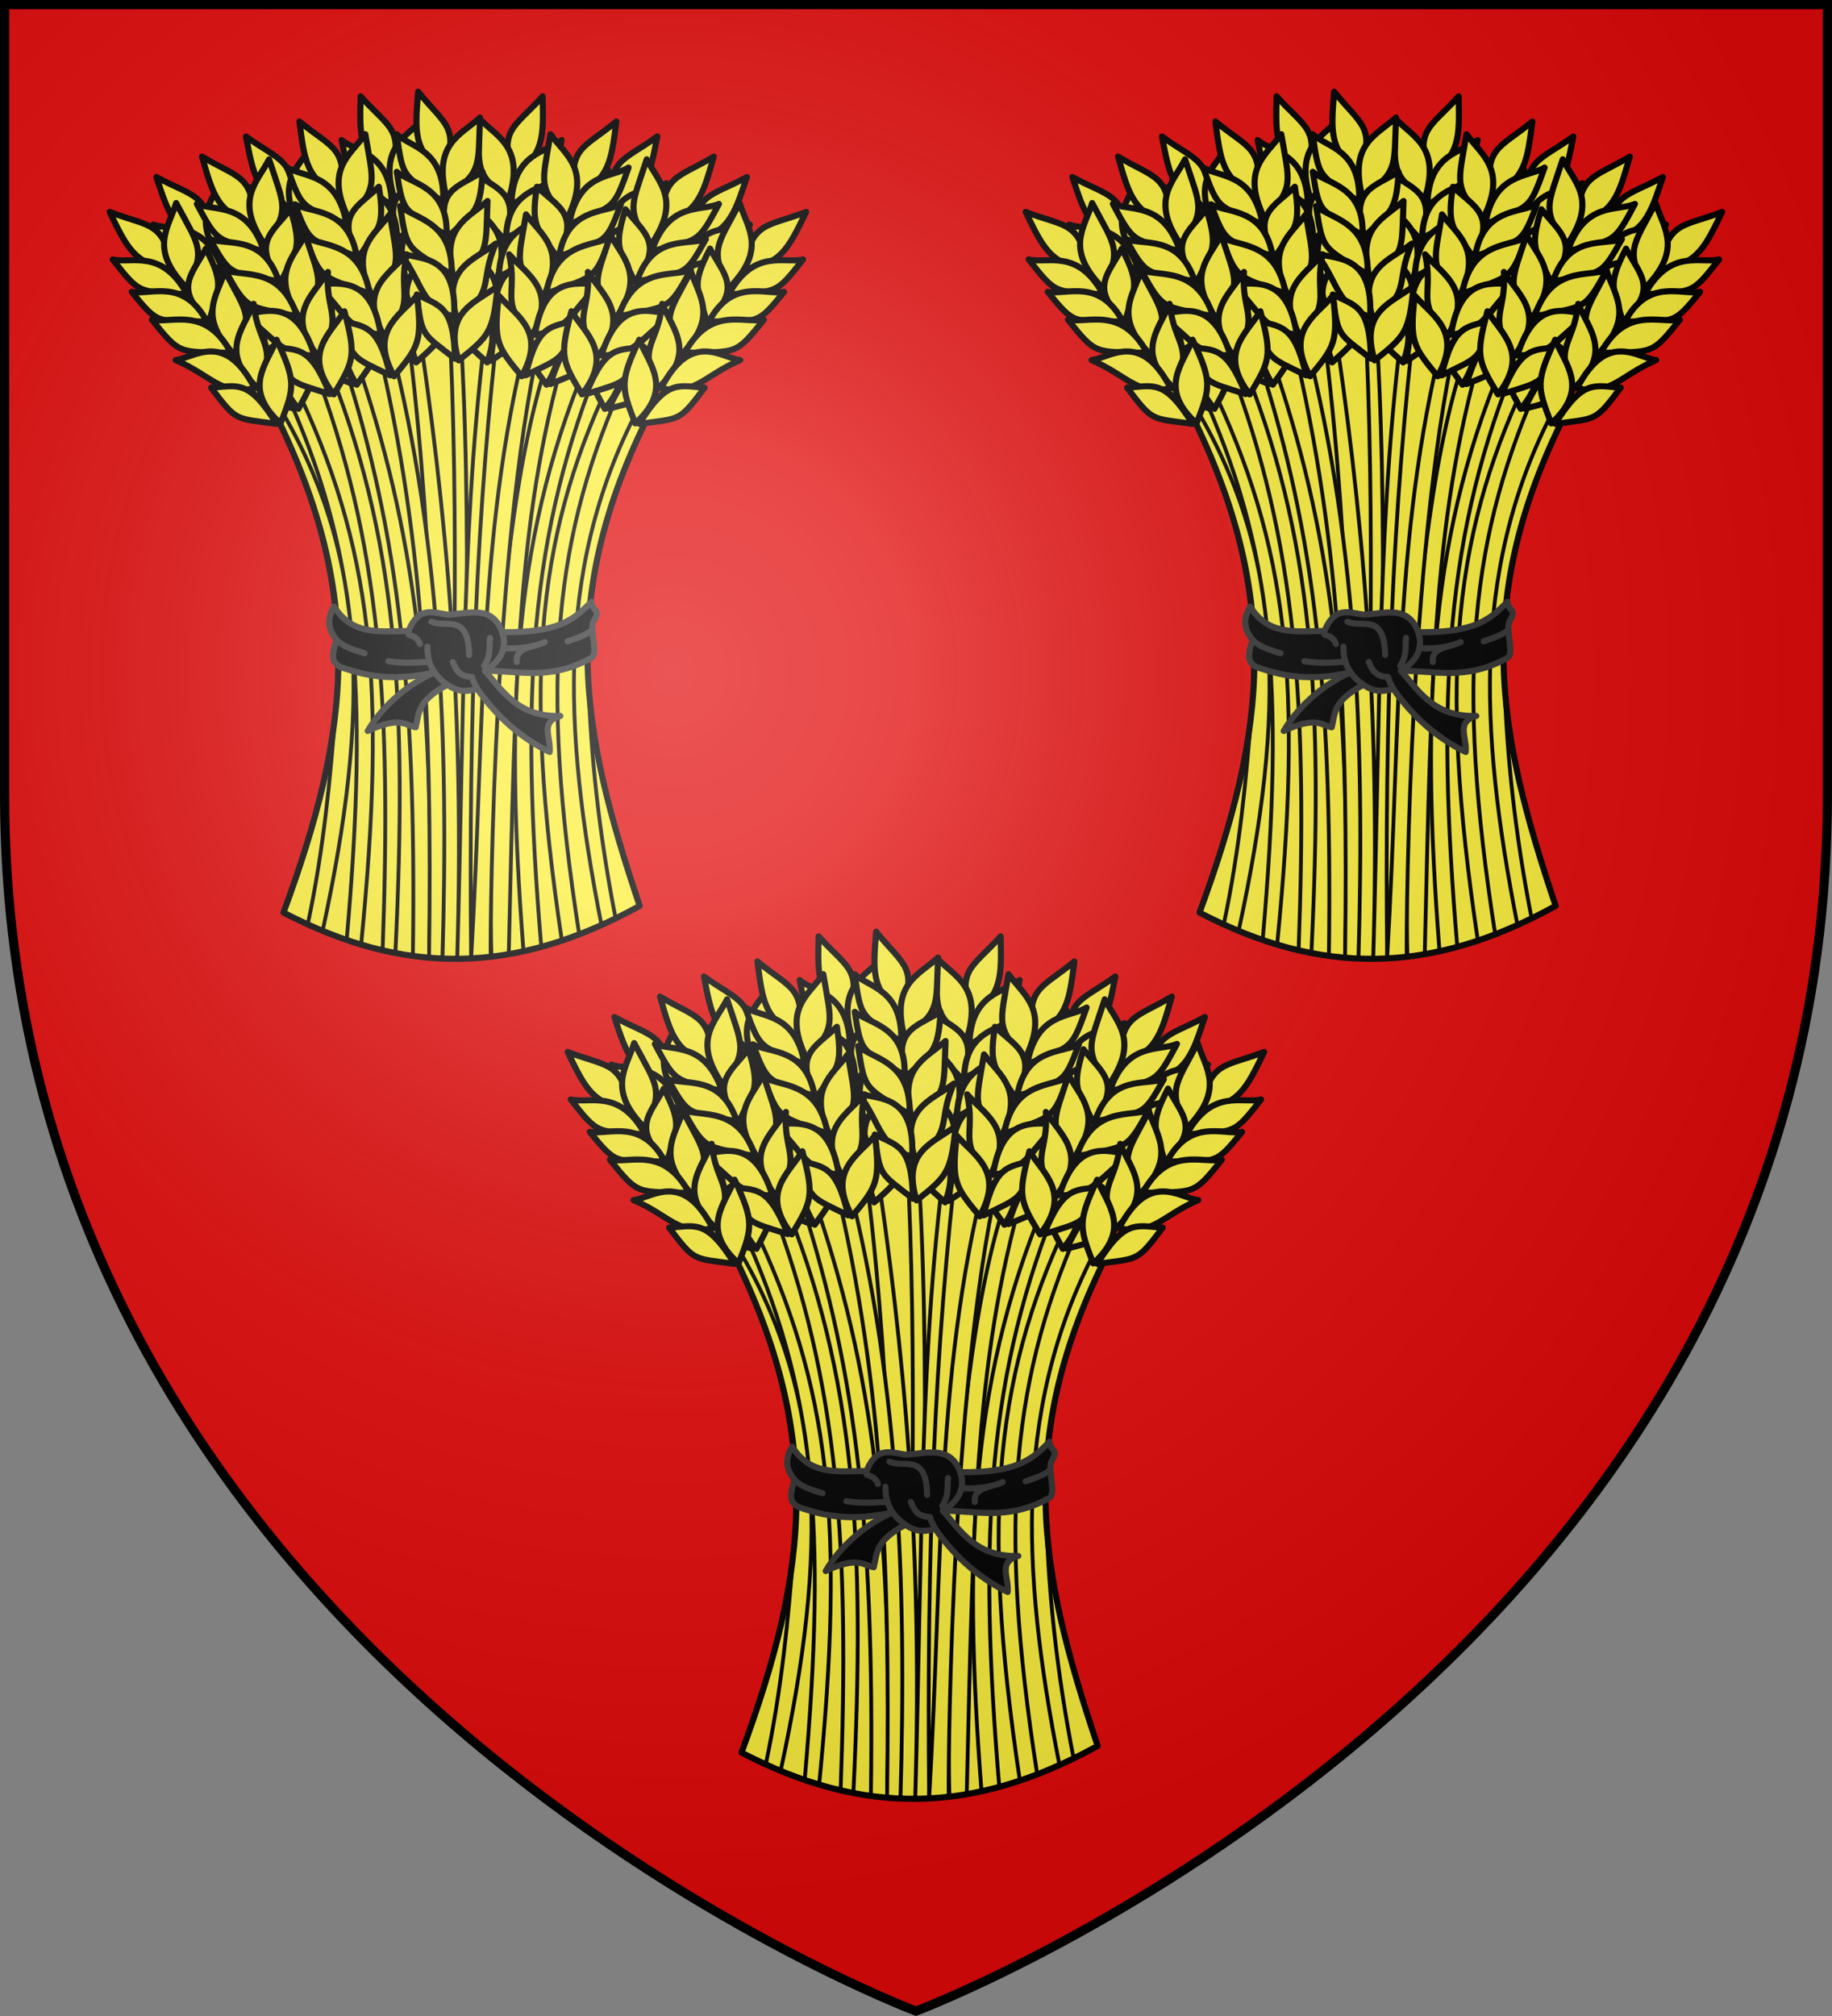 <?xml version="1.0" encoding="UTF-8" standalone="no"?><svg height="660" viewBox="-300 -300 600 660" width="600" xmlns="http://www.w3.org/2000/svg" xmlns:xlink="http://www.w3.org/1999/xlink"><rect x="-300" y="-300" width="600" height="660" fill="#808080" stroke="none"/><radialGradient id="a" cx="-80" cy="-80" gradientUnits="userSpaceOnUse" r="405"><stop offset="0" stop-color="#fff" stop-opacity=".31"/><stop offset=".19" stop-color="#fff" stop-opacity=".25"/><stop offset=".6" stop-color="#6b6b6b" stop-opacity=".125"/><stop offset="1" stop-opacity=".125"/></radialGradient><path d="m-298.5-298.5h597v258.543c0 286.248-298.5 398.457-298.5 398.457s-298.5-112.209-298.5-398.457z" fill="#e20909"/><g id="b" stroke-width="3.656" transform="matrix(.547 0 0 .547 -56.975 -134.326)"><path d="m-274.541 243.307c40.027-108.675 50.313-190.355-8.01-304.609 95.698-93.534 166.363-63.44 230.274 0-60.184 115.494-44.003 196.459-9.011 300.613-75.151 41.368-140.772 41.702-213.254 3.996z" fill="#fcef3c"/><g fill="#fcef3c" stroke="#000" stroke-linecap="round" stroke-linejoin="round" stroke-width="1.39" transform="matrix(2.631 0 0 2.628 -643.702 -226.336)"><path d="m177.86 40.367c2.745 49.813.782 99.333.516 148.877l3.037-.024c-.364-49.82 2.335-98.145-1.207-148.997z" stroke-width=".869"/><path d="m155.337 48.367-2.449 1.571c12.911 38.903 17.769 75.029 16.868 138.652l3.68.408c1.566-64.37-4.169-101.706-18.099-140.631zm47.675-2.435c-16.634 39.668-15.932 130.585-15.366 142.831l3.924-.57c1.541-65.275 1.88-101.107 13.939-140.87zm-32.5-4.258-2.473.744c6.042 45.27 7.054 90.704 7.155 146.707l4.646.123c1.75-56.652-2.411-102.405-9.329-147.574zm9.329 147.574 3.17-.089c-.579-56.469 1.211-102.416 6.579-148.145l-2.533-.432c-6.273 45.527-5.549 90.446-7.216 148.666z" stroke-width=".869"/><path d="m224.803 62.807-2.053-2.003c-20.797 37.135-18.864 76.1-10.073 120.752l3.218-1.51c-3.763-19.288-5.667-37.033-6.195-53.919-.614-19.634 2.725-39.538 15.103-63.32zm-78.975 118.603 3.386 1.471c10.741-49.618 10.72-85.978-10.913-121.07l-1.033.995c13.502 26.481 16.605 48.287 14.827 70.78-1.156 14.632-2.593 30.457-6.267 47.823zm64.748-130.789c-17.783 40.897-20.035 80.092-15.644 136.913l4.046-.998c-4.844-57.472-2.678-94.371 13.795-134.307zm-60.942 1.595-2.509 1.895c15.472 40.51 17.729 78.218 15.74 133.202l2.905.61c2.705-55.988.67-95.026-16.136-135.707zm47.291-9.079c-12.611 47.199-10.661 90.228-13.915 146.022l4.452-.375c-.108-10.419.731-98.275 12.164-144.507zm-33.52 1.019-2.665 1.235c11.461 45.858 13.447 88.295 12.696 143.606l3.044.164c1.473-49.379-.352-97.843-13.074-145.005zm-20.794 13.697-1.981 1.775c16.382 35.998 19.142 67.263 14.059 125.326l3.29 1.057c5.805-58.918 2.715-90.657-15.368-128.158zm73.392-3.07c-17.798 36.288-21.493 69.228-12.342 130.323l3.95-1.429c-9.111-58.309-5.734-91.166 10.601-127.023z" stroke-width=".869"/></g><path d="m-274.541 243.307c40.027-108.675 50.313-190.355-8.01-304.609 95.698-93.534 166.363-63.44 230.274 0-60.184 115.494-44.003 196.459-9.011 300.613-75.151 41.368-140.772 41.702-213.254 3.996z" fill="none" stroke="#000" stroke-linecap="round" stroke-linejoin="round" stroke-width="3.656"/><g fill="#fcef3c" stroke="#000" stroke-linecap="round" stroke-linejoin="round" stroke-width="1.39" transform="matrix(2.631 0 0 2.628 -643.702 -226.336)"><path d="m199.279-7.182c-6.476 7.271-10.03 7.288-6.745 18.279 7.154-5.037 6.952-9.078 6.745-18.279z" stroke-width="1.39"/><path d="m184.89-2.088c4.263 4.37 10.467 6.539 6.574 18.646-7.757-6.49-6.754-7.187-6.574-18.646z" stroke-width="1.39"/><path d="m183.626 10.216c5.622 3.929 10.762 4.669 6.956 15.24-4.939-5.765-7.056-5.211-6.956-15.24z" stroke-width="1.39"/><path d="m182.113 16.794c4.268 4.284 10.474 6.415 6.596 18.266-7.764-6.364-6.762-7.046-6.596-18.266z" stroke-width="1.39"/><path d="m179.669 26.366c4.981 4.195 12.179 6.325 7.82 17.764-8.609-7.026-4.377-8.811-7.82-17.764z" stroke-width="1.39"/><path d="m178.745 36.016c4.686 4.049 12.023 6.321 7.901 17.387-6.642-5.923-7.497-6.852-7.901-17.387z" stroke-width="1.39"/><path d="m203.597 2.769c-3.365 2.874-11.145 2.786-11.433 14.779 9.575-5.712 9.472-4.668 11.433-14.779z" stroke-width="1.39"/><path d="m203.117 11.31c-3.584 2.673-11.92 2.532-12.139 13.788 10.216-5.291 10.113-4.311 12.139-13.788z" stroke-width="1.39"/><path d="m201.919 19.048c-3.711 2.892-12.327 2.762-12.582 14.905 10.573-5.734 10.464-4.676 12.582-14.905z" stroke-width="1.39"/><path d="m201.322 29.676c-3.923 1.534-13.064-1.126-13.098 13.924 7.828-2.265 7.269-6.819 13.098-13.924z" stroke-width="1.39"/><path d="m196.989 38.944c-5.448 2.402-8.525 2.025-9.492 14.126 7.901-5.498 7.808-4.504 9.492-14.126z" stroke-width="1.39"/><path d="m225.373 1.962c-7.873 5.732-11.35 4.995-10.475 16.432 8.061-3.405 8.723-7.397 10.475-16.432z" stroke-width="1.39"/><path d="m210.229 3.889c3.238 5.174 8.839 8.609 2.463 19.615-6.201-7.986-5.073-8.455-2.463-19.615z" stroke-width="1.39"/><path d="m206.38 15.644c4.659 5.032 9.525 6.845 3.56 16.368-3.601-6.681-5.788-6.588-3.56-16.368z" stroke-width="1.39"/><path d="m203.503 21.752c3.261 5.091 8.872 8.49 2.564 19.248-6.235-7.865-5.111-8.319-2.564-19.248z" stroke-width="1.39"/><path d="m199.081 30.587c3.976 5.155 10.558 8.764 3.868 19.017-6.92-8.692-2.406-9.538-3.868-19.017z" stroke-width="1.39"/><path d="m196.128 39.822c3.719 4.95 10.406 8.726 4.026 18.666-5.232-7.196-5.87-8.285-4.026-18.666z" stroke-width="1.39"/><path d="m227.478 12.602c-3.899 2.095-11.483.36-14.313 12.018 10.571-3.552 10.247-2.553 14.313-12.018z" stroke-width="1.39"/><path d="m225.194 20.846c-4.07 1.852-12.186-.053-14.791 10.899 11.108-3.004 10.798-2.068 14.791-10.899z" stroke-width="1.39"/><path d="m222.379 28.154c-4.241 2.04-12.633.085-15.462 11.897 11.551-3.361 11.219-2.351 15.462-11.897z" stroke-width="1.39"/><path d="m219.537 38.413c-4.16.667-12.527-3.871-15.758 10.829 8.131-.554 8.552-5.122 15.758-10.829z" stroke-width="1.39"/><path d="m213.333 46.551c-5.834 1.192-8.761.171-12.277 11.792 8.889-3.697 8.588-2.746 12.277-11.792z" stroke-width="1.39"/><path d="m245.759 11.197c-8.55 4.664-11.902 3.484-12.518 14.937 8.435-2.333 9.608-6.205 12.518-14.937z" stroke-width="1.39"/><path d="m230.493 11.148c2.539 5.549 7.648 9.681-.102 19.768-5.113-8.722-3.934-9.041.102-19.768z" stroke-width="1.39"/><path d="m225.151 22.306c3.967 5.593 8.557 8.02 1.407 16.691-2.704-7.091-4.885-7.282-1.407-16.691z" stroke-width="1.39"/><path d="m221.507 27.989c2.573 5.47 7.696 9.567.046 19.418-5.162-8.606-3.989-8.91-.046-19.418z" stroke-width="1.39"/><path d="m215.976 36.178c3.274 5.626 9.332 10.056 1.369 19.357-5.734-9.514-1.148-9.769-1.369-19.357z" stroke-width="1.39"/><path d="m211.849 44.952c3.045 5.39 9.186 9.999 1.571 19.03-4.255-7.813-4.746-8.975-1.571-19.03z" stroke-width="1.39"/><path d="m246.466 22.02c-4.138 1.573-11.433-1.13-15.751 10.064 10.943-2.154 10.492-1.205 15.751-10.064z" stroke-width="1.39"/><path d="m243.132 29.899c-4.276 1.309-12.077-1.63-16.081 8.893 11.404-1.541 10.975-.653 16.081-8.893z" stroke-width="1.39"/><path d="m239.393 36.781c-4.47 1.473-12.538-1.551-16.875 9.796 11.889-1.837 11.429-.879 16.875-9.796z" stroke-width="1.39"/><path d="m235.244 46.585c-4.211.123-11.92-5.46-17.03 8.698 8.134.503 9.145-3.972 17.03-8.698z" stroke-width="1.39"/><path d="m228.037 53.853c-5.939.427-8.709-.964-13.704 10.103 9.294-2.515 8.871-1.611 13.704-10.103z" stroke-width="1.39"/><path d="m157.86-7.182c6.476 7.271 10.03 7.288 6.745 18.279-7.154-5.037-6.952-9.078-6.745-18.279z" stroke-width="1.39"/><path d="m172.249-2.088c-4.263 4.37-10.467 6.539-6.574 18.646 7.757-6.49 6.754-7.187 6.574-18.646z" stroke-width="1.39"/><path d="m173.513 10.216c-5.622 3.929-10.762 4.669-6.956 15.24 4.939-5.765 7.056-5.211 6.956-15.24z" stroke-width="1.39"/><path d="m175.026 16.794c-4.268 4.284-10.474 6.415-6.596 18.266 7.764-6.364 6.762-7.046 6.596-18.266z" stroke-width="1.39"/><path d="m177.47 26.366c-4.981 4.195-12.179 6.325-7.82 17.764 8.609-7.026 4.377-8.811 7.82-17.764z" stroke-width="1.39"/><path d="m178.394 36.016c-4.686 4.049-12.023 6.321-7.901 17.387 6.642-5.923 7.497-6.852 7.901-17.387z" stroke-width="1.39"/><path d="m153.542 2.769c3.365 2.874 11.145 2.786 11.433 14.779-9.575-5.712-9.472-4.668-11.433-14.779z" stroke-width="1.39"/><path d="m154.022 11.31c3.584 2.673 11.92 2.532 12.139 13.788-10.216-5.291-10.113-4.311-12.139-13.788z" stroke-width="1.39"/><path d="m155.22 19.048c3.711 2.892 12.327 2.762 12.582 14.905-10.573-5.734-10.464-4.676-12.582-14.905z" stroke-width="1.39"/><path d="m155.818 29.676c3.923 1.534 13.064-1.126 13.098 13.924-7.828-2.265-7.269-6.819-13.098-13.924z" stroke-width="1.39"/><path d="m160.151 38.944c5.448 2.402 8.525 2.025 9.492 14.126-7.901-5.498-7.808-4.504-9.492-14.126z" stroke-width="1.39"/><path d="m131.767 1.962c7.873 5.732 11.35 4.995 10.475 16.432-8.061-3.405-8.723-7.397-10.475-16.432z" stroke-width="1.39"/><path d="m146.91 3.889c-3.238 5.174-8.839 8.609-2.463 19.615 6.201-7.986 5.073-8.455 2.463-19.615z" stroke-width="1.39"/><path d="m150.759 15.644c-4.659 5.032-9.525 6.845-3.56 16.368 3.601-6.681 5.788-6.588 3.56-16.368z" stroke-width="1.39"/><path d="m153.636 21.752c-3.261 5.091-8.872 8.49-2.564 19.248 6.235-7.865 5.111-8.319 2.564-19.248z" stroke-width="1.39"/><path d="m158.058 30.587c-3.976 5.155-10.558 8.764-3.868 19.017 6.92-8.692 2.406-9.538 3.868-19.017z" stroke-width="1.39"/><path d="m161.012 39.822c-3.719 4.95-10.406 8.726-4.026 18.666 5.232-7.196 5.87-8.285 4.026-18.666z" stroke-width="1.39"/><path d="m129.662 12.602c3.899 2.095 11.483.36 14.313 12.018-10.571-3.552-10.247-2.553-14.313-12.018z" stroke-width="1.39"/><path d="m131.946 20.846c4.07 1.852 12.186-.053 14.791 10.899-11.108-3.004-10.798-2.068-14.791-10.899z" stroke-width="1.39"/><path d="m134.76 28.154c4.241 2.04 12.633.085 15.462 11.897-11.551-3.361-11.219-2.351-15.462-11.897z" stroke-width="1.39"/><path d="m137.602 38.413c4.16.667 12.527-3.871 15.758 10.829-8.131-.554-8.552-5.122-15.758-10.829z" stroke-width="1.39"/><path d="m143.806 46.551c5.834 1.192 8.761.171 12.277 11.792-8.889-3.697-8.588-2.746-12.277-11.792z" stroke-width="1.39"/><path d="m111.38 11.197c8.55 4.664 11.902 3.484 12.518 14.937-8.435-2.333-9.608-6.205-12.518-14.937z" stroke-width="1.39"/><path d="m126.646 11.148c-2.539 5.549-7.648 9.681.102 19.768 5.113-8.722 3.934-9.041-.102-19.768z" stroke-width="1.39"/><path d="m131.988 22.306c-3.967 5.593-8.557 8.02-1.407 16.691 2.704-7.091 4.884-7.282 1.407-16.691z" stroke-width="1.39"/><path d="m135.633 27.989c-2.573 5.47-7.696 9.567-.046 19.418 5.162-8.606 3.989-8.91.046-19.418z" stroke-width="1.39"/><path d="m141.163 36.178c-3.274 5.626-9.332 10.056-1.369 19.357 5.734-9.514 1.148-9.769 1.369-19.357z" stroke-width="1.39"/><path d="m145.29 44.952c-3.045 5.39-9.186 9.999-1.571 19.03 4.255-7.813 4.746-8.975 1.571-19.03z" stroke-width="1.39"/><path d="m110.673 22.02c4.138 1.573 11.433-1.13 15.751 10.064-10.943-2.154-10.492-1.205-15.751-10.064z" stroke-width="1.39"/><path d="m114.007 29.899c4.276 1.309 12.077-1.63 16.081 8.893-11.404-1.541-10.975-.653-16.081-8.893z" stroke-width="1.39"/><path d="m117.746 36.781c4.47 1.473 12.538-1.551 16.875 9.796-11.889-1.837-11.429-.879-16.875-9.796z" stroke-width="1.39"/><path d="m121.895 46.585c4.211.123 11.92-5.46 17.03 8.698-8.134.503-9.145-3.972-17.03-8.698z" stroke-width="1.39"/><path d="m129.102 53.853c5.939.427 8.709-.964 13.704 10.103-9.294-2.515-8.871-1.611-13.704-10.103z" stroke-width="1.39"/><path d="m170.951-8.246c6.057 7.622 9.604 7.839 5.708 18.628-6.86-5.43-6.431-9.453-5.708-18.628z" stroke-width="1.39"/><path d="m185.031-2.354c-4.502 4.124-10.817 5.942-7.611 18.248 8.109-6.045 7.147-6.797 7.611-18.248z" stroke-width="1.39"/><path d="m185.602 10.002c-5.834 3.608-11.008 4.059-7.801 14.826 5.255-5.479 7.337-4.807 7.801-14.826z" stroke-width="1.39"/><path d="m186.744 16.654c-4.502 4.038-10.817 5.818-7.611 17.868 8.109-5.919 7.147-6.656 7.611-17.868z" stroke-width="1.39"/><path d="m188.646 26.348c-5.209 3.909-12.515 5.633-8.806 17.297 8.99-6.533 4.865-8.552 8.806-17.297z" stroke-width="1.39"/><path d="m189.027 36.035c-4.906 3.78-12.359 5.637-8.864 16.917 6.964-5.541 7.87-6.421 8.864-16.917z" stroke-width="1.39"/><path d="m166.081 1.448c3.198 3.058 10.971 3.407 10.585 15.396-9.24-6.24-9.194-5.191-10.585-15.396z" stroke-width="1.39"/><path d="m166.081 10.002c3.428 2.869 11.759 3.196 11.345 14.446-9.903-5.855-9.855-4.871-11.345-14.446z" stroke-width="1.39"/><path d="m166.842 17.795c3.543 3.096 12.153 3.449 11.725 15.587-10.235-6.317-10.185-5.255-11.725-15.587z" stroke-width="1.39"/><path d="m166.842 28.439c3.831 1.751 13.107-.392 12.295 14.636-7.688-2.701-6.875-7.216-12.295-14.636z" stroke-width="1.39"/><path d="m170.647 37.936c5.304 2.703 8.398 2.5 8.684 14.636-7.58-5.932-7.543-4.935-8.684-14.636z" stroke-width="1.39"/><path d="m143.94-1.453c7.49 6.223 11.006 5.71 9.402 17.068-7.826-3.913-8.231-7.939-9.402-17.068z" stroke-width="1.39"/><path d="m158.929 1.438c-3.562 4.956-9.372 8.027-3.714 19.417 6.7-7.574 5.604-8.114 3.714-19.417z" stroke-width="1.39"/><path d="m162.017 13.415c-4.972 4.724-9.944 6.222-4.601 16.107 4.022-6.437 6.198-6.205 4.601-16.107z" stroke-width="1.39"/><path d="m164.497 19.694c-3.58 4.872-9.397 7.906-3.792 19.045 6.725-7.45 5.633-7.975 3.792-19.045z" stroke-width="1.39"/><path d="m168.344 28.794c-4.298 4.891-11.098 8.071-5.078 18.731 7.462-8.232 3.012-9.365 5.078-18.731z" stroke-width="1.39"/><path d="m170.7 38.199c-4.028 4.703-10.943 8.043-5.213 18.371 5.683-6.847 6.389-7.893 5.213-18.371z" stroke-width="1.39"/><path d="m141.158 9.031c3.757 2.34 11.437 1.093 13.514 12.908-10.322-4.22-10.063-3.203-13.514-12.908z" stroke-width="1.39"/><path d="m142.909 17.404c3.943 2.108 12.165.726 14.063 11.823-10.892-3.708-10.644-2.754-14.063-11.823z" stroke-width="1.39"/><path d="m145.25 24.877c4.102 2.306 12.602.893 14.669 12.861-11.312-4.092-11.046-3.063-14.669-12.861z" stroke-width="1.39"/><path d="m147.429 35.296c4.109.932 12.749-3.062 15.032 11.814-8.078-1.073-8.207-5.658-15.032-11.814z" stroke-width="1.39"/><path d="m153.099 43.815c5.746 1.562 8.732.731 11.497 12.552-8.635-4.258-8.394-3.289-11.497-12.552z" stroke-width="1.39"/><path d="m121.774 6.536c8.336 5.036 11.736 4.005 11.847 15.474-8.323-2.702-9.325-6.622-11.847-15.474z" stroke-width="1.39"/><path d="m137.027 7.159c-2.782 5.432-8.067 9.335-.77 19.753 5.493-8.488 4.329-8.859.77-19.753z" stroke-width="1.39"/><path d="m141.871 18.542c-4.21 5.413-8.903 7.636-2.142 16.612 3.015-6.965 5.201-7.059 2.142-16.612z" stroke-width="1.39"/><path d="m145.262 24.381c-2.812 5.352-8.111 9.219-.903 19.397 5.537-8.37 4.378-8.726.903-19.397z" stroke-width="1.39"/><path d="m150.426 32.805c-3.519 5.477-9.767 9.636-2.222 19.278 6.148-9.252 1.578-9.709 2.222-19.278z" stroke-width="1.39"/><path d="m154.161 41.753c-3.28 5.251-9.618 9.585-2.409 18.942 4.596-7.618 5.138-8.758 2.409-18.942z" stroke-width="1.39"/><path d="m120.59 17.318c4.065 1.753 11.472-.625 15.291 10.748-10.837-2.633-10.429-1.666-15.291-10.748z" stroke-width="1.39"/><path d="m123.573 25.336c4.214 1.496 12.137-1.096 15.672 9.593-11.325-2.041-10.936-1.136-15.672-9.593z" stroke-width="1.39"/><path d="m127.004 32.376c4.401 1.669 12.594-.997 16.426 10.529-11.797-2.359-11.38-1.381-16.426-10.529z" stroke-width="1.39"/><path d="m130.717 42.354c4.202.308 12.149-4.929 16.629 9.44-8.148.144-8.96-4.371-16.629-9.44z" stroke-width="1.39"/><path d="m137.596 49.931c5.915.688 8.743-.58 13.244 10.697-9.174-2.922-8.792-2-13.244-10.697z" stroke-width="1.39"/><path d="m100.75 19.141c9.082 3.522 12.252 1.92 14.344 13.197-8.665-1.225-10.33-4.914-14.344-13.197z" stroke-width="1.39"/><path d="m115.882 17.122c-1.801 5.83-6.332 10.586 2.656 19.589 3.943-9.308 2.732-9.472-2.656-19.589z" stroke-width="1.39"/><path d="m122.621 27.498c-3.211 6.058-7.449 9.057.762 16.732 1.765-7.38 3.902-7.851-.762-16.732z" stroke-width="1.39"/><path d="m126.97 32.664c-1.844 5.756-6.395 10.48 2.464 19.261 4.006-9.2 2.804-9.35-2.464-19.261z" stroke-width="1.39"/><path d="m133.513 40.071c-2.519 6.002-7.954 11.176 1.145 19.372 4.456-10.174-.124-9.835-1.145-19.372z" stroke-width="1.39"/><path d="m138.739 48.239c-2.323 5.738-7.817 11.101.902 19.073 3.21-8.296 3.546-9.512-.902-19.073z" stroke-width="1.39"/><path d="m101.448 29.965c4.307 1.026 11.191-2.595 16.92 7.948-11.129-.724-10.56.159-16.92-7.948z" stroke-width="1.39"/><path d="m105.772 37.347c4.409.747 11.765-3.174 17.095 6.744-11.507-.057-10.968.768-17.095-6.744z" stroke-width="1.39"/><path d="m110.369 43.689c4.623.884 12.232-3.155 18 7.537-12.027-.288-11.447.603-18-7.537z" stroke-width="1.39"/><path d="m115.751 52.876c4.192-.421 11.114-6.951 18.012 6.429-8.001 1.548-9.581-2.759-18.012-6.429z" stroke-width="1.39"/><path d="m123.837 59.153c5.945-.343 8.512-2.08 14.895 8.251-9.541-1.295-9.005-.453-14.895-8.251z" stroke-width="1.39"/><path d="m216.06-1.453c-7.49 6.223-11.006 5.71-9.402 17.068 7.826-3.913 8.231-7.939 9.402-17.068z" stroke-width="1.39"/><path d="m201.071 1.438c3.562 4.956 9.372 8.027 3.714 19.417-6.7-7.574-5.604-8.114-3.714-19.417z" stroke-width="1.39"/><path d="m197.983 13.415c4.972 4.724 9.944 6.222 4.601 16.107-4.022-6.437-6.198-6.205-4.601-16.107z" stroke-width="1.39"/><path d="m195.503 19.694c3.58 4.872 9.397 7.906 3.792 19.045-6.725-7.45-5.633-7.975-3.792-19.045z" stroke-width="1.39"/><path d="m191.656 28.794c4.298 4.891 11.098 8.071 5.078 18.731-7.462-8.232-3.012-9.365-5.078-18.731z" stroke-width="1.39"/><path d="m189.3 38.199c4.028 4.703 10.943 8.043 5.213 18.371-5.683-6.847-6.389-7.893-5.213-18.371z" stroke-width="1.39"/><path d="m218.843 9.031c-3.757 2.34-11.437 1.093-13.514 12.908 10.322-4.22 10.063-3.203 13.514-12.908z" stroke-width="1.39"/><path d="m217.091 17.404c-3.943 2.108-12.165.726-14.063 11.823 10.892-3.708 10.644-2.754 14.063-11.823z" stroke-width="1.39"/><path d="m214.751 24.877c-4.102 2.306-12.602.893-14.669 12.861 11.312-4.092 11.046-3.063 14.669-12.861z" stroke-width="1.39"/><path d="m212.571 35.296c-4.109.932-12.749-3.062-15.032 11.814 8.078-1.073 8.207-5.658 15.032-11.814z" stroke-width="1.39"/><path d="m206.902 43.815c-5.746 1.562-8.732.731-11.497 12.552 8.635-4.258 8.394-3.289 11.497-12.552z" stroke-width="1.39"/><path d="m238.226 6.536c-8.336 5.036-11.736 4.005-11.847 15.474 8.323-2.702 9.325-6.622 11.847-15.474z" stroke-width="1.39"/><path d="m222.973 7.159c2.782 5.432 8.067 9.335.77 19.753-5.493-8.488-4.329-8.859-.77-19.753z" stroke-width="1.39"/><path d="m218.129 18.542c4.21 5.413 8.903 7.636 2.142 16.612-3.015-6.965-5.201-7.059-2.142-16.612z" stroke-width="1.39"/><path d="m214.739 24.381c2.812 5.352 8.111 9.219.903 19.397-5.537-8.37-4.378-8.726-.903-19.397z" stroke-width="1.39"/><path d="m209.574 32.805c3.519 5.477 9.767 9.636 2.222 19.278-6.148-9.252-1.578-9.709-2.222-19.278z" stroke-width="1.39"/><path d="m205.839 41.753c3.28 5.251 9.618 9.585 2.409 18.942-4.596-7.618-5.138-8.758-2.409-18.942z" stroke-width="1.39"/><path d="m239.41 17.318c-4.065 1.753-11.472-.625-15.291 10.748 10.837-2.633 10.429-1.666 15.291-10.748z" stroke-width="1.39"/><path d="m236.427 25.336c-4.214 1.496-12.137-1.096-15.672 9.593 11.324-2.041 10.936-1.136 15.672-9.593z" stroke-width="1.39"/><path d="m232.996 32.376c-4.401 1.669-12.594-.997-16.426 10.529 11.797-2.359 11.38-1.381 16.426-10.529z" stroke-width="1.39"/><path d="m229.283 42.354c-4.202.308-12.149-4.929-16.629 9.44 8.148.144 8.96-4.371 16.629-9.44z" stroke-width="1.39"/><path d="m222.404 49.931c-5.915.688-8.743-.58-13.244 10.697 9.174-2.922 8.792-2 13.244-10.697z" stroke-width="1.39"/><path d="m259.25 19.141c-9.082 3.522-12.252 1.92-14.344 13.197 8.665-1.225 10.33-4.914 14.344-13.197z" stroke-width="1.39"/><path d="m244.118 17.122c1.801 5.83 6.332 10.586-2.656 19.589-3.943-9.308-2.732-9.472 2.656-19.589z" stroke-width="1.39"/><path d="m237.379 27.498c3.211 6.058 7.449 9.057-.762 16.732-1.765-7.38-3.902-7.851.762-16.732z" stroke-width="1.39"/><path d="m233.03 32.664c1.844 5.756 6.395 10.48-2.464 19.261-4.006-9.2-2.804-9.35 2.464-19.261z" stroke-width="1.39"/><path d="m226.487 40.071c2.519 6.002 7.954 11.176-1.145 19.372-4.456-10.174.124-9.835 1.145-19.372z" stroke-width="1.39"/><path d="m221.261 48.239c2.323 5.738 7.817 11.101-.902 19.073-3.21-8.296-3.546-9.512.902-19.073z" stroke-width="1.39"/><path d="m258.552 29.965c-4.307 1.026-11.191-2.595-16.92 7.948 11.129-.724 10.56.159 16.92-7.948z" stroke-width="1.39"/><path d="m254.228 37.347c-4.409.747-11.765-3.174-17.095 6.744 11.507-.057 10.968.768 17.095-6.744z" stroke-width="1.39"/><path d="m249.631 43.689c-4.623.884-12.232-3.155-18 7.537 12.027-.288 11.447.603 18-7.537z" stroke-width="1.39"/><path d="m244.249 52.876c-4.192-.421-11.114-6.951-18.012 6.429 8.001 1.548 9.581-2.759 18.012-6.429z" stroke-width="1.39"/><path d="m236.163 59.153c-5.945-.343-8.512-2.08-14.895 8.251 9.541-1.295 9.005-.453 14.895-8.251z" stroke-width="1.39"/></g><path d="m-199.659 74.759c6.22-15.56 15.3-10.7 23.777-9.74 12.994-.859 26.336-5.708 32.277 10.471 33.2.4 42.656-7.133 53.426-18.201.817 6.62 6.118 3.796.954 12.299-1.662 5.755 3.119 19.052-.944 21.299-25.155 13.911-43.549 7.496-63.745 7.748 10.238 11.584 19.883 27.855 45.101 27.001-12.553 3.583-5.396 13.063-6.35 21.556-15.679-7.498-31.043-20.154-43.261-37.63-5.205.858-9.883 2.831-18.04-2.572-18.461 9.881-16.823 17.33-18.922 25.413-5.951-1.174-9.618-6.889-28.756 2.231 4.245-7.354 16.538-24.399 39.662-34.987-24.54 5.496-40.426 1.863-54.005-2.619-7.544-2.49-7.556-6.994-4.294-16.933-5.22-6.601-5.835-12.197-1.475-19.944 10.84 17.105 26.164 14.925 44.595 14.609z" stroke="#313131" stroke-linecap="round" stroke-linejoin="round" stroke-width="3.656"/><path d="m-199.673 76.898c2.69 1.073 5.569 1.77 6.845 5.667m51.553 2.616c10.652.315 17.52-1.399 23.155-3.778-6.377 3.33-17.66 2.697-16.747 11.915m-53.591-0c-6.902.214-12.076 1.147-23.301-.436m121.785-18.431c-4.366 3.257-9.476 4.73-14.457 6.516m-138.347-.872c4.048 4.195 10.432 6.06 16.747 7.992m52.863 5.231c1.866 4.159 3.246 8.603 11.505 9.009.728 3.108 2.22 5.033 3.239 7.234m4.042-13.919c4.147-6.165 2.883-11.251 3.495-16.711m7.282-3.442c3.324 9.96-1.236 17.436-10.309 23.144m-32.069-29.438c8.449 4.148 22.125-5.763 22.572 19.907m-13.053 17.886c-6.965-5.008-12.216-11.658-11.849-22.827" fill="none" stroke="#313131" stroke-linecap="round" stroke-linejoin="round" stroke-width="3.656"/></g><use height="100%" transform="translate(300)" width="100%" xlink:href="#b"/><use height="100%" transform="translate(150 275)" width="100%" xlink:href="#b"/><path d="m-298.5-298.5h597v258.543c0 286.248-298.5 398.457-298.5 398.457s-298.5-112.209-298.5-398.457z" fill="url(#a)"/><path d="m-298.5-298.5h597v258.503c0 286.203-298.5 398.395-298.5 398.395s-298.5-112.191-298.5-398.395z" fill="none" stroke="#000" stroke-width="3"/></svg>